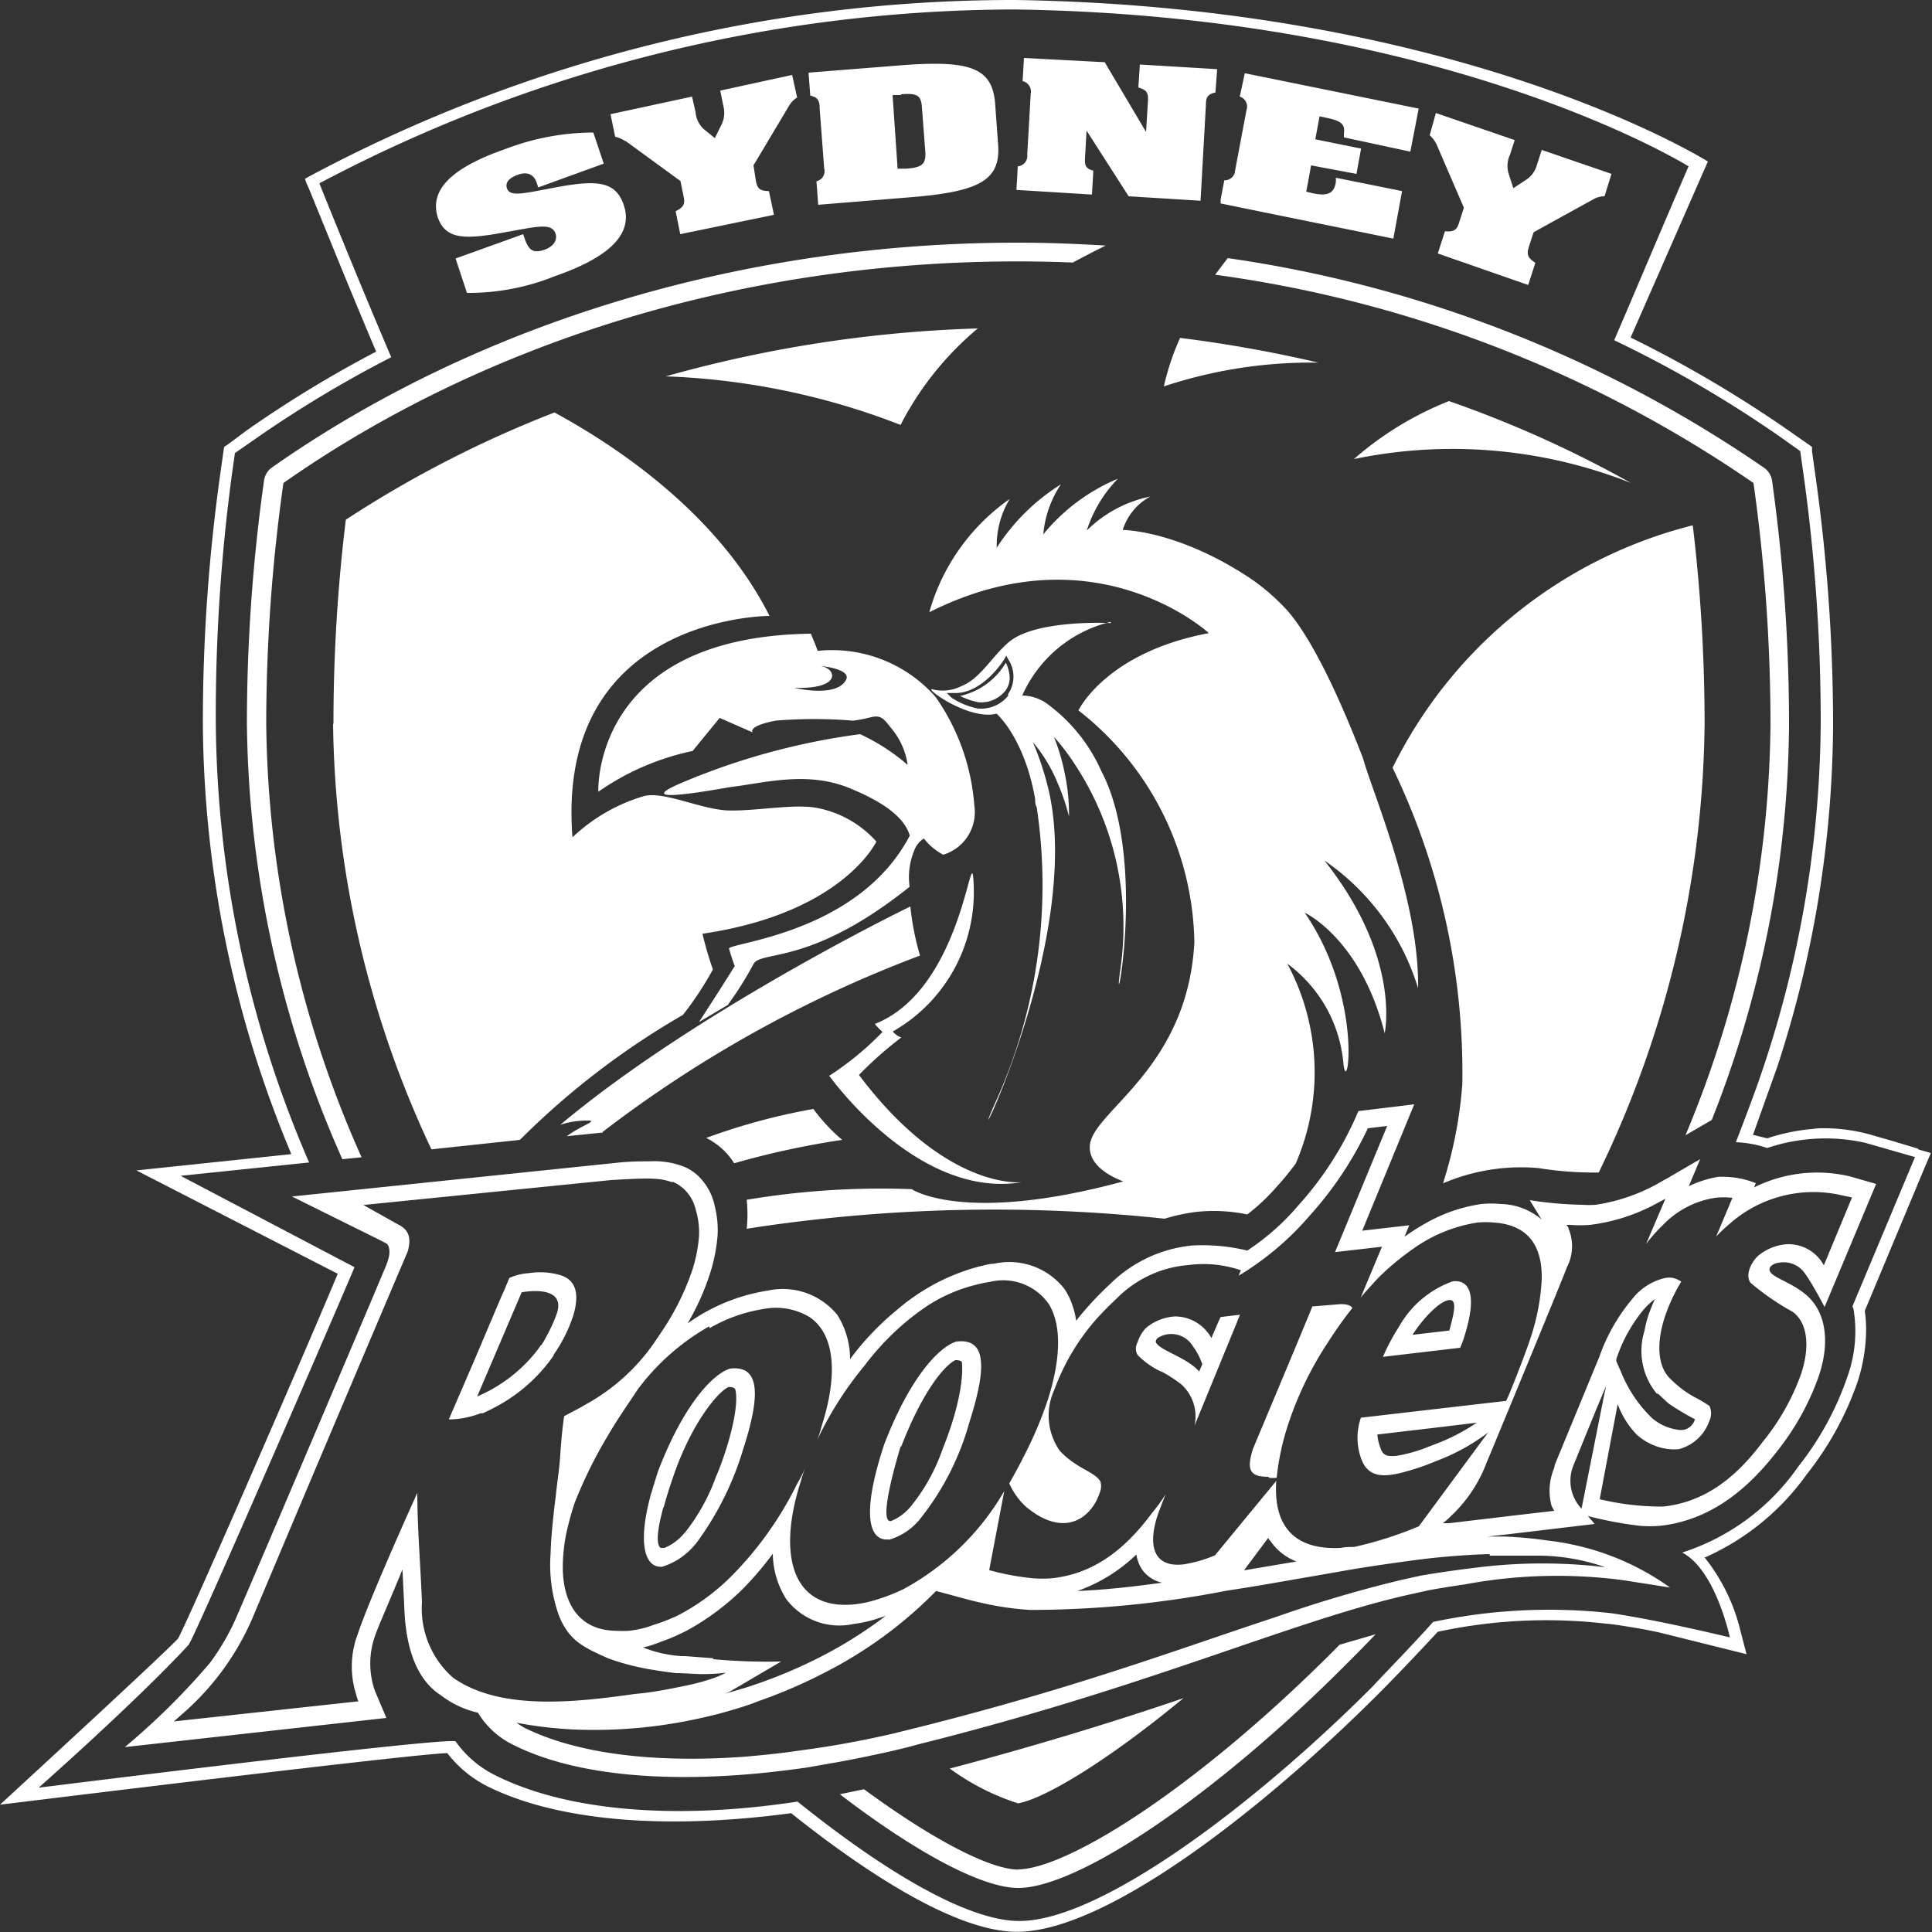<svg clip-rule="evenodd" fill-rule="evenodd" stroke-linejoin="round" stroke-miterlimit="1.414" viewBox="0 0 100 100" xmlns="http://www.w3.org/2000/svg"><rect x="0" y="0" width="100" height="100" fill="#333333" stroke="none"/><path d="m95.93 67.72a6.934 6.934 0 0 1 -.31 3.54 15.59 15.59 0 0 1 -2.55 4.66 11.64 11.64 0 0 1 -6 4.44c1.73.9 2.46 4.38 2.47 4.39s-3.6-.88-6.14-1.25a28.899 28.899 0 0 0 -9.22.45c-1.18 1.31-2.3 2.45-3.18 3.39-6 6-14 12.09-18.24 12.09-2.72 0-7.08-2.64-11.48-6.18-6.56 1-12.13.43-15.7-1.39a5.48 5.48 0 0 1 -2-1.73c-.72-.21-21.58 2.4-21.58 2.4s5-4.41 7.76-7.39c.4-.55 8.13-18.43 8.59-19.55l-9-4.73 6.65-.69a58.34 58.34 0 0 1 -4.83-22.69 93.224 93.224 0 0 1 .83-12.89l.16-1.14.95-.66a61.085 61.085 0 0 1 7.14-4.3c-1.28-3-2.51-6-3.72-9a77.172 77.172 0 0 1 35.94-9c22.41.3 34.93 8.12 34.93 8.12-1.37 3.16-2.63 6.17-3.85 9a61.464 61.464 0 0 1 8.69 5.07l.94.67.16 1.14c.6 4.27.901 8.578.9 12.89a57.337 57.337 0 0 1 -3.4 19.11l-.1.27c-.29.79-.59 1.58-.89 2.36a5.846 5.846 0 0 1 1.62.3 9.46 9.46 0 0 1 5.07-.27l2.58.74-3.24 7.73zm3.33-8.27-1.26-.38-1.29-.37a9.018 9.018 0 0 0 -2.58-.3l-.66.07c-.68.083-1.35.233-2 .45l-.69-.17h-.05l1.25-3.5a57.624 57.624 0 0 0 2.9-17.75 92.546 92.546 0 0 0 -.93-13l-.16-1.14v-.23l-1.16-.81a62.807 62.807 0 0 0 -8.23-4.85l4-9.11c-.39-.24-13-8-35.82-8.36a77.312 77.312 0 0 0 -36.33 9l-.46.25c0 .09.19.49.19.49.95 2.32 2.19 5.4 3.49 8.46a60.564 60.564 0 0 0 -6.69 4.07l-.98.73-.2.13-.2 1.41a92.387 92.387 0 0 0 -.9 13 58.466 58.466 0 0 0 4.56 22.15v.05l-8 .84 10.42 5.35c-1.34 3.24-7.68 17.84-8.27 18.89-.89.94-8.3 7.75-9.21 8.59 1.73-.21 21.32-2.62 23.15-2.67a6.138 6.138 0 0 0 2 1.68c3.57 1.81 9.16 2.32 15.8 1.43 3.51 2.8 8.39 6.14 11.69 6.14 4.73 0 13-6.61 18.66-12.27 1-1 2.06-2.12 3.12-3.26a26.788 26.788 0 0 1 8.79-.41c.21 0 2 .28 2.77.47l4.42 1.1-.31-1.19a9.761 9.761 0 0 0 -1.87-3.83h.06a12.88 12.88 0 0 0 5.23-4.28 16.299 16.299 0 0 0 2.65-4.83 9.004 9.004 0 0 0 .43-2.64 6.823 6.823 0 0 0 -.07-1l3.16-7.56.26-.61-.63-.18zm-46.54 37.32c-1.43 0-4.35-1.48-8-4.16l-1.25.26c3.92 3 7.35 4.85 9.23 4.85 3.16 0 10.32-4.88 17-11.6.46-.46 1-1 1.5-1.53l-1.86.54c-7.23 7.31-14.07 11.63-16.68 11.63zm10.18-82.55a64.378 64.378 0 0 1 27.86 10.78c.586 4.148.88 8.331.88 12.52a56.193 56.193 0 0 1 -4.4 21.24l1.36-.79a56.449 56.449 0 0 0 4-20.45 91.044 91.044 0 0 0 -.88-12.65.999.999 0 0 0 -.4-.65 65.306 65.306 0 0 0 -27.77-10.86c-.23.29-.45.59-.66.87zm-44.19 45.67a56.194 56.194 0 0 1 -4.93-22.4 89.22 89.22 0 0 1 .89-12.49c10.18-7.14 23.49-11.47 38-11.47.953 0 1.907.02 2.86.06.567-.307 1.133-.6 1.7-.88-1.5-.09-3-.15-4.56-.15-14.19 0-27.9 4.13-38.6 11.64a.999.999 0 0 0 -.4.65 90.424 90.424 0 0 0 -.89 12.66 56.801 56.801 0 0 0 4.94 22.49l1-.1zm68.87-32.69a23.771 23.771 0 0 0 -15.5 12.54 36.33 36.33 0 0 1 3.61 16.36 22.154 22.154 0 0 1 -1 5.15 10.25 10.25 0 0 1 4.94-.79c1.031.166 2.075.243 3.12.23a54.346 54.346 0 0 0 5.48-23.2c0-3.436-.203-6.868-.61-10.28zm-17.45-3.45a25.075 25.075 0 0 1 14.29 1.25 58.983 58.983 0 0 0 -9.42-4.24 16.9 16.9 0 0 0 -4.92 3zm-9.89-3.75a24.206 24.206 0 0 1 8-1.23 68.365 68.365 0 0 0 -7.16-1.28 13.29 13.29 0 0 0 -.84 2.51zm1 67.9c-2.65.91-7 2.3-12.08 3.64a12.424 12.424 0 0 0 3.53 1.8c1.32-.22 4.56-2.13 8.56-5.44zm-14.63-65.9a16.089 16.089 0 0 1 4-5 66.941 66.941 0 0 0 -16.15 2.48 37.067 37.067 0 0 1 12.17 2.52zm-29.37 15.49a53.078 53.078 0 0 0 5.09 22l4.58-.49a40.673 40.673 0 0 1 8.44-6.47c.58-.74 1.098-1.526 1.55-2.35a18.039 18.039 0 0 1 -.54-1.85c7.28-1.07 9-4.77 9-4.77a5.476 5.476 0 0 0 -3.24-1.77c-1.23-.16-3 .19-4.39.16s-3.32-1-4.38-.75a9.132 9.132 0 0 0 -3.72 2.14c-.89-11.49 10.2-11.46 10.2-11.46-2.61-5.18-7.69-8.66-11.13-10.53a58.057 58.057 0 0 0 -10.8 5.55 86.76 86.76 0 0 0 -.64 10.54l-.02.05zm13.95 21.1a63.925 63.925 0 0 1 16.43-9.13 13.989 13.989 0 0 1 -.5-2.54c-2.22 1.08-11.81 6-18.12 11.3a4.36 4.36 0 0 1 1.46-.22c.496.01-.41.27-1.12.81l1.86-.19zm42.21-7.44c.06-4.19-2-9.28-2.67-11.32-.07-.18-.12-.4-.2-.63-1.27-3.29-2.65-6.16-3.88-7.58a11.12 11.12 0 0 0 -1.84-1.62c-3.81-2.57-6.7-2.57-6.7-2.57.235-.74.748-1.36 1.43-1.73a6.531 6.531 0 0 0 -3.29 1.76 6.823 6.823 0 0 1 1.61-2.68 9.862 9.862 0 0 0 -3.86 2.88 5.556 5.556 0 0 1 .91-2.59 10.757 10.757 0 0 0 -3.32 3.28 4.695 4.695 0 0 1 .67-2.52 10.68 10.68 0 0 0 -4.16 5.86c8.6-4.34 14.47 1.08 14.47 1.08-5.33 1-6.75 4-6.75 4a15.548 15.548 0 0 1 6 12c-.35 6.58-5.27 8.74-5.41 10.52-.07.92.86 1.53 1.73 1.86-8.27 2.24-10.95.4-10.95.4a42.112 42.112 0 0 0 -8.54.55 7.372 7.372 0 0 1 0 1.5 83.066 83.066 0 0 1 21.63-.52 9.845 9.845 0 0 1 1.62-.35 8.485 8.485 0 0 1 2.66.13 10.63 10.63 0 0 0 1.58-1.5c.35-.38.64-.76.92-1.12a11.877 11.877 0 0 0 -.43-10.36 7.17 7.17 0 0 1 2.9 5.12c.189 2.042 1.1-3.25-2-7.76 0 0 2.9 1.33 4.14 6.24 0 0 .88-3.9-3.12-8.94a12.399 12.399 0 0 1 4.85 6.61zm-35.4 9.06a43.717 43.717 0 0 1 5.59-1.21 9.535 9.535 0 0 1 -1.49-1.6 32.481 32.481 0 0 0 -5.55 1.5 3.54 3.54 0 0 1 1.45 1.31zm-11.74-48.21c1.4-.24 2.3-.5 2.49.08.12.35-.1.67-.55.84-.62.22-.81 0-1-.45l-.12-.35-3.5 1.26.59 1.78a11.877 11.877 0 0 0 4.56-.87c2.89-1 4-2.21 3.58-3.6s-1.5-1.39-3.81-.94c-1.48.28-2.11.43-2.26 0-.1-.3.1-.54.58-.71s.8 0 .94.37l.1.29 3.39-1.23-.54-1.61a12.823 12.823 0 0 0 -4.57.86c-2.87 1-3.93 2.17-3.47 3.56.43 1.17 1.5 1.11 3.59.72zm6.11-4.71 2.85 2.08.17.83c.07.35 0 .53-.42.73l.24 1.19 4.85-1-.26-1.23c-.49 0-.6-.16-.67-.5l-.13-.83 1.85-3.1c.102-.167.243-.308.41-.41l-.26-1.17-3.72.81.17.84c.071.298.039.612-.09.89l-.36.73-.6-.49a1.36 1.36 0 0 1 -.4-.87l-.18-.79-4.22.91.24 1.17c.19.04.371.119.53.23zm14.27-2.41c.85-.07 1 .08 1.07.56l.19 2.5c0 .53-.14.73-1 .79h-.44l-.26-3.81h.44zm-4.22.67.24 3.17a.53.53 0 0 1 -.4.66l.09 1.22 4.65-.38c3.73-.29 4.81-.89 4.66-2.77l-.15-2.06c-.14-1.9-1.29-2.3-5-2l-4.66.37.09 1.19c.39.08.46.26.49.59zm14.17 3.28c-.41-.1-.45-.29-.43-.65l.08-1.42 2.18 3.4 3.72.23.28-5c0-.33.08-.52.49-.6l.09-1.21-4-.24-.08 1.19c.47.13.51.31.5.66l-.1 1.64-2.14-3.61-4.18-.22-.07 1.2a.553.553 0 0 1 .42.65l-.18 3.15a.542.542 0 0 1 -.49.61l-.07 1.22 3.91.24.07-1.22zm15.53 3.52.45-2.46-3.43-.69a1.16 1.16 0 0 1 0 .25c-.1.55-.4.72-1.21.55l-.32-.08.06-.31.1-.54.09-.51 2.35.44.24-1.31-2.37-.48.22-1.19.32.07c.84.17 1 .35.94.83v.19l3.44.74.43-2.23-9-1.83-.26 1.21a.54.54 0 0 1 .35.69l-.59 3.12a.533.533 0 0 1 -.53.521l-.03-.001-.19 1v.2l2.64.54zm3.65-1.6-.26.81c-.1.32-.25.46-.72.41l-.37 1.15 4.68 1.63.37-1.15c-.42-.26-.44-.45-.35-.78l.26-.8 3.12-1.72a1.15 1.15 0 0 1 .55-.14l.36-1.16-3.61-1.24-.26.81a1.33 1.33 0 0 1 -.54.73l-.67.44-.24-.74a1.389 1.389 0 0 1 .07-1l.24-.75-4.08-1.4-.32 1.15c.144.131.262.287.35.46zm10.05 61.39.54.5c.439.302.897.576 1.37.82a.772.772 0 0 1 -.55.54.896.896 0 0 1 -.35 0 2.616 2.616 0 0 1 -1.3-.58 6.846 6.846 0 0 1 -1.63-2.42l-.24-.54v-.11a7.843 7.843 0 0 1 1.46-2.62c.163-.181.344-.345.54-.49a9.346 9.346 0 0 0 -.35.87 5.657 5.657 0 0 0 -.19.77 3.473 3.473 0 0 0 .63 3.25zm8.59-6.63a2.083 2.083 0 0 0 -1.92-1.11c-.547.04-1.068.25-1.49.6-.32.29-.69.95-.4 1.39a13.038 13.038 0 0 0 2.19 1.51c.74.54.92 1.73.44 3.2a11.875 11.875 0 0 1 -2 3.54c-1.5 2-3.12 3.12-5.15 3.34a13.877 13.877 0 0 1 -3.28-.38l.93-4.92c.22.593.561 1.135 1 1.59.335.295.731.514 1.16.64.324.094.663.128 1 .1a2.29 2.29 0 0 0 1.59-1.47.917.917 0 0 0 0-.77 7.127 7.127 0 0 0 -.8-.47 5.462 5.462 0 0 1 -1.23-.94c-.64-.61-.73-1.8-.29-3.16a8.968 8.968 0 0 1 .86-1.86 1.19 1.19 0 0 0 -.41-.19 1.111 1.111 0 0 0 -.43 0 3.001 3.001 0 0 0 -1.69 1.08 9.54 9.54 0 0 0 -1.71 3l-2.31 5.6c0 .12-.07.24-.1.35a3 3 0 0 0 -.07 1.73c.038.102.089.2.15.29l-1.73.2-2.36.28-1.35.16h-.33c.144-.104.278-.221.4-.35a7.279 7.279 0 0 0 1.86-2.77c.07-.15 4-9.65 4.16-10.12a2.37 2.37 0 0 0 .09-2c0-.07-.07-.14-.11-.2h.21a6.42 6.42 0 0 0 1 0 9.64 9.64 0 0 0 3.25-1l.66-.35-1 2.34c.269-.357.567-.691.89-1a4.726 4.726 0 0 1 2.68-1.39c.299-.037.601-.037.9 0l-.84 2a8.65 8.65 0 0 1 .69-.65 6.545 6.545 0 0 1 5.82-1.48l.52.11-1.47 3.54zm-12.55 12.58a2.104 2.104 0 0 1 -.44-2.19l1.18-2.9.53-1.26-.14.67zm-4.75 2.43h2.63a10.68 10.68 0 0 1 3.35.6 27.244 27.244 0 0 0 -6.52 0c-.75.09-1.59.2-2.53.35l-.48.08-1 .22a65.686 65.686 0 0 0 -6.56 1.94c-5 1.64-10.65 3.79-19.41 5.93l-.36.09c-1.44.33-2.82.59-4.14.78l-1.29.18c-.79.1-1.57.18-2.3.24-5 .36-8.86-.26-11.35-1.5a3.42 3.42 0 0 1 -.41-.26c.991.187 1.993.304 3 .35a25.115 25.115 0 0 0 6.56-.6c.66-.14 1.3-.32 1.93-.51.35-.11.69-.22 1-.35a26.074 26.074 0 0 0 3.54-1.53 22.07 22.07 0 0 0 5.68-4.18c.74.19 1.73.48 2.3.6a15.08 15.08 0 0 0 2.58.38 53.191 53.191 0 0 0 10.18-1c1.49-.22 3-.5 4.48-.75l2-.35c1.14-.19 2.28-.35 3.41-.5.47-.06.93-.11 1.39-.15.77-.07 1.55-.12 2.31-.14zm-53.67 6.31a4.78 4.78 0 0 1 -1.6-3.9c-.08-2-.24-3.91-.24-5.66 0 0-2.4 5.28-3.08 7.3-.381 1-.413 2.1-.09 3.12.029.127.069.25.12.37l-9.55 1.04.5-.44a13.777 13.777 0 0 0 3.64-5.08 5753.5 5753.5 0 0 1 7.97-18.82c.17-.65.09-1.1-.52-1.39l-1.78-1 12.82-1.29c2-.12 2.52-.11 3.12.1h.1c.58.263 1.005.781 1.15 1.4.145.459.206.94.18 1.42a7.63 7.63 0 0 1 -.35 1.75 13.364 13.364 0 0 1 -1.66 3.29l-.35.52a10.418 10.418 0 0 1 -3.55 3.16l-.22.13-.85.45c-.09.62-.15 1.24-.19 1.86s-.09 1-.15 1.47-.1.88-.16 1.33c-.09.82-.18 1.64-.2 2.43a7.823 7.823 0 0 0 .44 3.26c.53 1.29 1.28 1.62 2.55 2.19.788.283 1.602.488 2.43.61.42.07.8.12 1.07.15.49 0 1 .06 1.52.05a9.401 9.401 0 0 0 1.06-.07 4.627 4.627 0 0 1 -.79.33c-.407.134-.821.244-1.24.33l-.69.14c-.65.13-1.3.24-2 .3-3.23.46-7.01.85-9.41-.85zm13.48-1-1.47-.11h-.17a6.428 6.428 0 0 1 -2-.45l.26-.06c.35-.1.69-.24 1.07-.38.19-.08.39-.16.59-.26l.35-.17c1.041-.571 2-1.281 2.85-2.11a16.672 16.672 0 0 0 1.6-1.87c.011.829.249 1.638.69 2.34a3.435 3.435 0 0 0 3.47 1.3c.372-.048.74-.125 1.1-.23l.58-.19a22.582 22.582 0 0 1 -3.69 2.28 25.475 25.475 0 0 1 -3.61 1.45c-.35.1-.67.2-1 .29l.23-.1.6-.35 2.06-1.21a31.328 31.328 0 0 1 -3.52-.12zm23.3-3.92c-1.52.21-3 .38-4.46.44a8.433 8.433 0 0 0 3.06-1.89c.039.275.138.538.29.77.258.371.655.623 1.1.7zm6.9-1.09-2.73.46 1.26-1.69c0 .06.07.14.12.19.334.478.804.844 1.35 1.05zm9.3-7.17c-.65.438-1.348.8-2.08 1.08l-.47.18a7.37 7.37 0 0 1 -1.57.44c-.59.07-.75-.08-.86-.44a2.623 2.623 0 0 1 -.15-.66l3.4-.4 1.73-.21zm-39.7-4.9a8.079 8.079 0 0 1 2.82-1 3.384 3.384 0 0 1 2.36.42c1.3.88 1.5 2.94.62 5.67a5.221 5.221 0 0 1 -.22.69 18.157 18.157 0 0 1 2.46-3.86 13.446 13.446 0 0 1 3.12-3 8.128 8.128 0 0 1 2.64-1.17c.237-.064.477-.114.72-.15a2.875 2.875 0 0 1 3.06 1.17c.64 1.07.62 2.77-.06 4.92a20.49 20.49 0 0 1 -1.31 3.06c-.22.45-.46.87-.69 1.28.207.473.514.896.9 1.24 2.06 1.68 3.4.42 3.77-.73a.869.869 0 0 0 .05-.6c-.27-.51-1.23-.66-2.1-1.59a3.173 3.173 0 0 1 -.29-3.16 11.481 11.481 0 0 1 2.43-3.94l.35-.36.54-.52a5.865 5.865 0 0 1 3.61-1.64 5.995 5.995 0 0 1 2.73.27l-.12.28.2-.12a15.172 15.172 0 0 0 3.49-3 18.475 18.475 0 0 0 3-4.51l1-.12-2.7 6.53 2.43-.28-1.1 2.63c.29-.35.59-.67.89-1a13.631 13.631 0 0 1 1.78-1.49 7.763 7.763 0 0 1 3.36-1.39c.296-.028.594-.028.89 0 1.64.12 2.48 1.08 2.45 2.92a11.352 11.352 0 0 1 -.64 3.23c-.19.59-1 2.68-1.2 3.08l-2.52.29-5 .58a3.17 3.17 0 0 0 0 2.08c.24.69.69 1 1.59.87a5.08 5.08 0 0 0 .69-.15 12.23 12.23 0 0 0 1.6-.55c.967-.36 1.876-.858 2.7-1.48l-3.58 4.85a19.671 19.671 0 0 1 -3.35 1.07c-.24 0-.47 0-.69.05-2.4.12-3.5-1.12-3.34-3.47l-3.17 3.85a6.717 6.717 0 0 1 -1.62.47c-1.54.18-1.88-.92-1.35-2.55.07-.21.41-1.07.41-1.07-.22.35-.46.67-.73 1-1.49 2-3.12 3.12-5.15 3.34a6.183 6.183 0 0 1 -1 0 13.434 13.434 0 0 1 -2.25-.42l.78-4.09a13.447 13.447 0 0 1 -5.23 5.08c-.48.231-.979.421-1.49.57a5.48 5.48 0 0 1 -.94.2c-3.31.39-4.12-2.51-2.86-6.39.056-.214.126-.425.21-.63-.123.27-.26.534-.41.79a18.14 18.14 0 0 1 -3.47 4.85 11.334 11.334 0 0 1 -2.77 2l-.12.05c-.32.14-.64.27-1 .38l-.4.14c-.311.09-.628.154-.95.19a4.775 4.775 0 0 1 -.61 0c-1.87 0-2.77-1.28-2.81-3.2a8.84 8.84 0 0 1 .29-2.3 15.073 15.073 0 0 1 .32-1.11 23.375 23.375 0 0 1 1.71-3.47c.43-.75 1-1.57 1.57-2.43a12.002 12.002 0 0 1 3.69-3.25zm59.07-7.85a7.323 7.323 0 0 0 -5 .56l.09-.22a4.636 4.636 0 0 0 -1.71-.33h-.22a5.535 5.535 0 0 0 -1.54.49l.59-1.4-.35.2-1.37.8-.19.1a9.47 9.47 0 0 1 -3.5 1.26c-.23.015-.46.015-.69 0a19.674 19.674 0 0 1 -2.72-.24l.61 1a3.342 3.342 0 0 0 -2.11-.8 5.063 5.063 0 0 0 -1 0 8.116 8.116 0 0 0 -2.77.93c-.418.229-.822.483-1.21.76l.24-.59-2.43.28 2.69-6.54-2.89.35a17.26 17.26 0 0 1 -3.08 4.85 12.482 12.482 0 0 1 -2.67 2.37 9.76 9.76 0 0 0 -2.88-.26 7.004 7.004 0 0 0 -4.23 2 16.84 16.84 0 0 0 -1.75 1.89 3.839 3.839 0 0 0 -.19-.79 3.284 3.284 0 0 0 -.42-.86 3.616 3.616 0 0 0 -3.64-1.3c-.28 0-.54.1-.8.15a10.711 10.711 0 0 0 -4.21 2.23 14.191 14.191 0 0 0 -2.44 2.56 4.288 4.288 0 0 0 -.66-2.29 3.635 3.635 0 0 0 -3.59-1.26 9.675 9.675 0 0 0 -4.16 1.7c.469-.797.851-1.642 1.14-2.52a8.82 8.82 0 0 0 .41-2 5.021 5.021 0 0 0 -.14-1.53 3.004 3.004 0 0 0 -.92-1.64 2.506 2.506 0 0 0 -.69-.43 4.353 4.353 0 0 0 -1.78-.27c-.44 0-1 0-1.73.08l-16.77 1.74 4.62 2.29.27.14s.22.13.14.64a3.286 3.286 0 0 1 -.17.54l-.64 1.52c-1.39 3.28-4.72 11.13-7 16.43-.383.92-.877 1.79-1.47 2.59a36.523 36.523 0 0 1 -4.4 4.35l13.54-1.51-.59-1.39a4.263 4.263 0 0 1 0-2.85c.15-.47 1-2.38 1.42-3.45l.1 2.06c.09 2.15.69 3.68 1.88 4.45.57.439 1.229.749 1.93.91a4.342 4.342 0 0 0 1.8 1.65c3 1.52 7.53 2 12.92 1.47.76-.08 1.51-.17 2.29-.28l1.25-.22c1-.17 2-.38 3.09-.62.47-.11.93-.22 1.39-.35 6.52-1.63 11.46-3.3 15.42-4.65l1.52-.52c2.41-.82 4.81-1.64 7.11-2.25.56-.15 1.11-.28 1.66-.4l.81-.18c.63-.11 1.24-.21 1.81-.29a25.993 25.993 0 0 1 8.2-.22l2.43.38a13.472 13.472 0 0 0 -6.32-2.43 21.042 21.042 0 0 0 -2.27-.21h-.85l1-.11 4.54-.54-.35-.41c.868.226 1.75.393 2.64.5.382.036.768.036 1.15 0 2.25-.27 4.2-1.52 6-3.85a13.324 13.324 0 0 0 2.18-3.95c.6-1.85.28-3.3-.63-4.11s-2.21-1-1.89-1.5a.694.694 0 0 1 .43-.2 1.331 1.331 0 0 1 1.37.58c.41.57 1 1.71 1 1.71l2.67-6.37-1.29-.37zm-52.9-5.26s4.56 6.46 10 5.55c0 0-3.9.47-8.43-5.55a19.395 19.395 0 0 1 2.19-1.94 1 1 0 0 1 -.44-.31 8.29 8.29 0 0 0 4.19-7.51c-.115-3.085-.4 5.26-5.12 7.12.122.147.256.284.4.41a15.494 15.494 0 0 1 -2.77 2.28zm9.3-19.64a1.792 1.792 0 0 1 -1.6.67 3.951 3.951 0 0 1 -1.33-.55l-.26-.25h.36c1.5.07 2.62-1.73 2.63-1.77l.1-.16.08.16a1.624 1.624 0 0 1 0 1.84zm5.31-3.75s-3.9-.21-5.3 1c-.9.78-1.46 1.87-2.43 2.26a2.153 2.153 0 0 1 -1.5.17c-.504-.126 1.87 1.63 3.31 1.26 0 0 1.43 1.21 2 4.42 0 .14 0 .28.08.42a27.16 27.16 0 0 1 -2.08 15.15c-2.13 4.746 4.62-8.19 2.67-16.15a15.219 15.219 0 0 0 -.79-2.37 7.77 7.77 0 0 1 1.23 2c.267.597.481 1.216.64 1.85a9.95 9.95 0 0 0 -.22-2.23 10.307 10.307 0 0 0 -.56-1.89c.401.447.766.925 1.09 1.43a15.254 15.254 0 0 1 2.36 10.52c-.52 3.676 1.5-5.44-1-10.19a8.66 8.66 0 0 0 -2.91-3.55 2.293 2.293 0 0 0 -1.18-.35 6.722 6.722 0 0 1 4.57-3.81zm-7.85 3.75c.315.164.652.282 1 .35a1.61 1.61 0 0 0 1.39-.6c.15-.198.227-.442.22-.69a1.862 1.862 0 0 0 -.2-.76 3.654 3.654 0 0 1 -2.36 1.72zm10.28 33.25a1.301 1.301 0 0 1 1.8.41c.215.289.384.609.5.95l-.16.38c-.65-.75-2.12-1.11-2.25-1.54a.3.3 0 0 1 .12-.21zm.21 1.75c.35.19.684.407 1 .65.597.537.86 1.356.69 2.14l2.17-5.29.18-.45-1 .12-.07.14-.41.95a1.521 1.521 0 0 0 -.24-.35 2.131 2.131 0 0 0 -1.67-.77 2.59 2.59 0 0 0 -1.48.6 1.922 1.922 0 0 0 -.43.74.66.66 0 0 0 0 .65c.348.358.758.649 1.21.86zm-32.14-1.38a5.994 5.994 0 0 1 -.58.73 7.773 7.773 0 0 1 -2.72 1.93l2.3-5.39s2.37-.47 1.81 1.13a8.192 8.192 0 0 1 -.52 1.14c-.079.16-.169.313-.27.46zm.67.48a7.772 7.772 0 0 0 1-2c.33-1.1.16-1.85-.67-2.1a3.773 3.773 0 0 0 -1.64-.1 2.816 2.816 0 0 0 -1 .25l-.25.61-.16.35-1.48 3.49-.2.46-.25.58-.79 1.83a4.727 4.727 0 0 0 1.65-.32h.11c.3-.14.58-.28.85-.43a8.46 8.46 0 0 0 2.63-2.3l.18-.25zm5.69 7.9c.12-.48.31-1.06.55-1.75.92-2.61 2.24-4.21 2.8-4.46.24 0 .3.06.33.09s.28.76-.43 3.05c-.19.6-.36 1.07-.55 1.5a10.226 10.226 0 0 1 -1.57 2.85l-.1.11c-.27.32-.613.57-1 .73h-.19c-.21-.14-.24-.73.13-2.08zm-.64-.76c-.76 2.69-.33 3.95.57 3.85a3.563 3.563 0 0 0 1.64-1.09l.09-.1a15.785 15.785 0 0 0 2.45-4.9c1-3.09.74-4.33-.69-4.16-1 .33-2.49 2.08-3.73 5.34-.12.39-.24.75-.33 1.09zm12.93-2.37c1.1-2.86 2.24-4.2 2.8-4.47.25 0 .31.06.33.09s.22 1.51-.99 4.51a9.723 9.723 0 0 1 -1.67 3c-.27.32-.613.571-1 .73-.75.13.5-3.87.5-3.87zm-.65 4.83a3.205 3.205 0 0 0 1.64-1.1 14.005 14.005 0 0 0 2.54-5c1-3.12.75-4.34-.69-4.16-1 .33-2.49 2.08-3.73 5.34-1.21 3.67-.76 5 .24 4.9zm29-10.83-1.89.22.06-.09c.67-1 1.45-1.69 1.85-1.71s.26.61 0 1.57zm.78.35c.67-2.08.35-3-.58-2.9a5.16 5.16 0 0 0 -2.77 2.32 10.931 10.931 0 0 0 -.85 1.59l4-.47c.07-.18.15-.35.2-.54zm-10.11 7.27c.136.013.274.013.41 0 .098-.935.296-1.857.59-2.75a17.817 17.817 0 0 1 2.11-4.33c.377-.591.784-1.161 1.22-1.71-.11-.14-.25-.19-.59-.2l-1.48.12-.79 1.91-2.29 5.47c-.35 1.12-.14 1.44.82 1.44zm-21.88-41.3c-.5.95-2.68.41-2.68.41 2.47.09 2.21-1 1.36-1.13.01 0 1.62.15 1.32.72zm-6.11 16.81c.488-.669.929-1.37 1.32-2.1s2.93.12 8.08-4a3.634 3.634 0 0 1 .25-1.9c.092-.249.265-.46.49-.6.27.348.611.634 1 .84a2.297 2.297 0 0 0 1.61-2.55 11.219 11.219 0 0 0 -2-5.61 7.134 7.134 0 0 0 -6.11-2.39c-.1-.3-.23-.6-.35-.89-11.37.15-11 8.18-11 8.18a13.315 13.315 0 0 1 4.88-2.11l1.4-1.71 1.71.75s-.31-.32 1.19-.61a24.732 24.732 0 0 1 4 0c.68-.07 1-.24 1.26-.21s.38.17.71.59c.462.542.76 1.205.86 1.91a10.572 10.572 0 0 0 -2.46-1.59 35.526 35.526 0 0 0 -9.24 2.52c-2.952 1.253 2.2.26 2.59.21 1.71-.21 3.81-.8 5.94 0 2.39.94 3.08 1.84 3.28 2.52-2.61 5-9.16 5.52-9.36 5.84 0 0 .19.65.3.91 0 0-.57.93-1.85 2.9l1.52-.9z" fill="#fff" fill-rule="nonzero"/></svg>